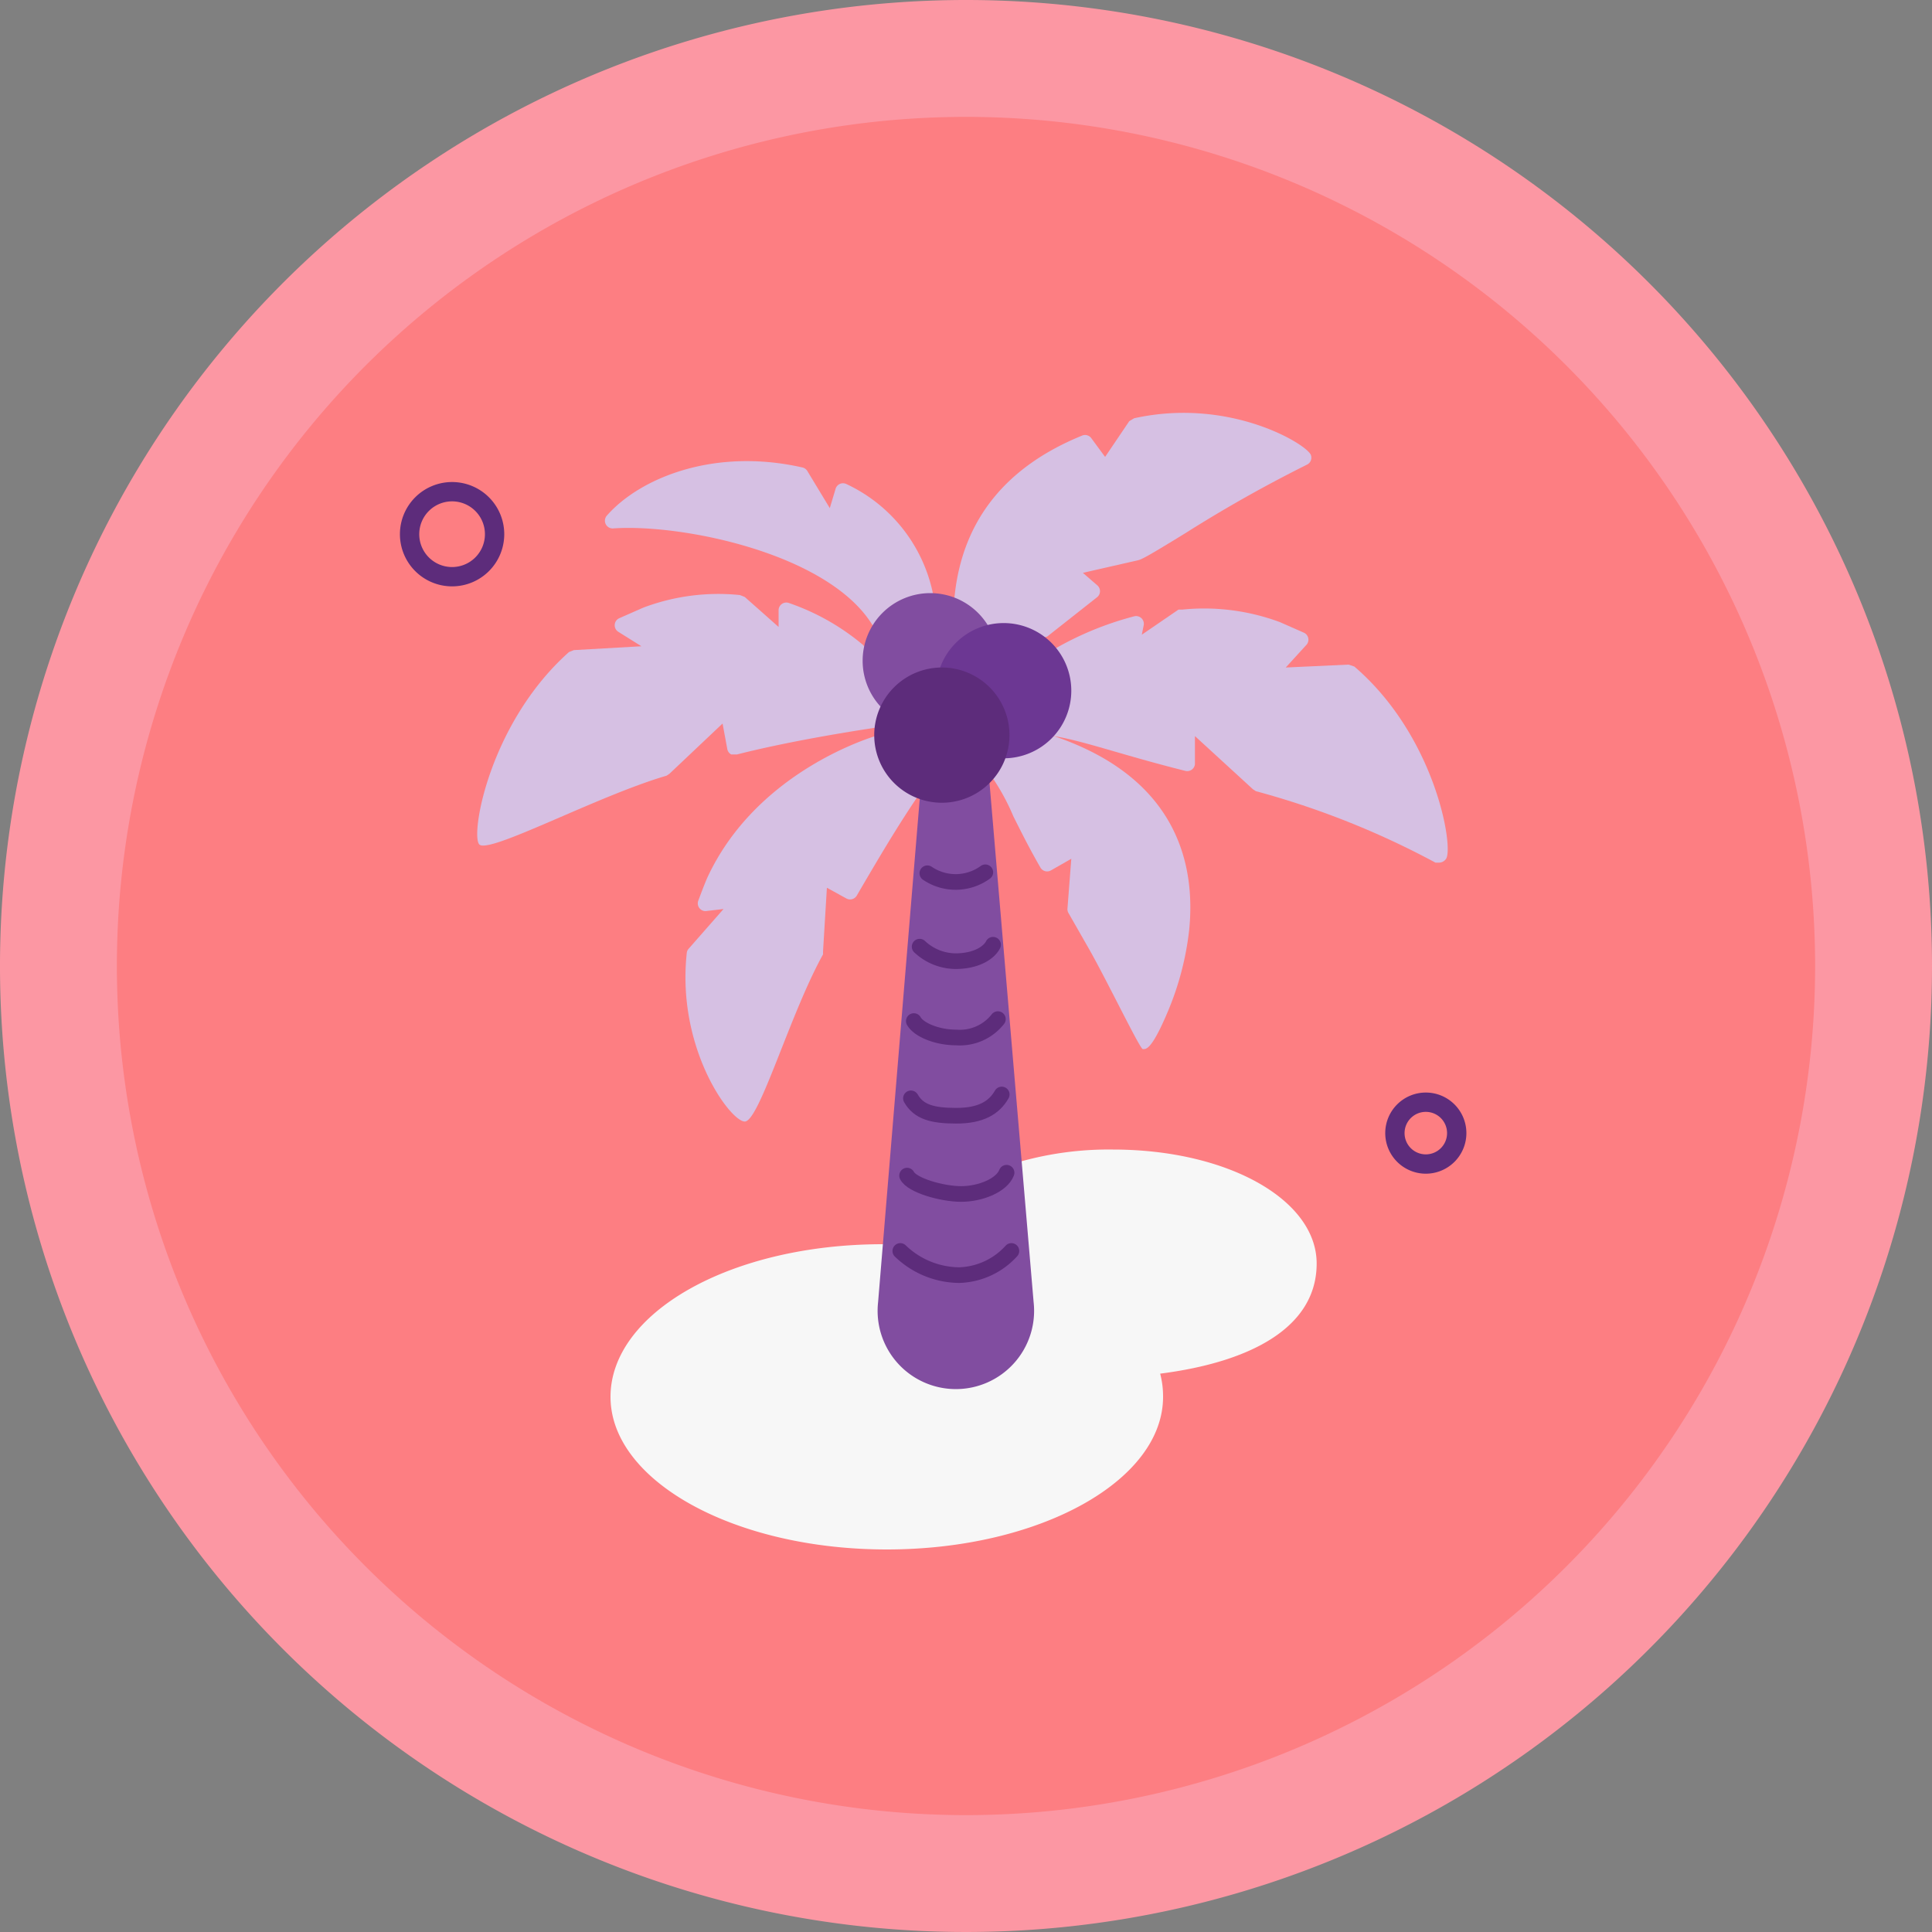 <svg xmlns="http://www.w3.org/2000/svg" xmlns:xlink="http://www.w3.org/1999/xlink" width="160" height="160" viewBox="0 0 160 160"><rect x="0" y="0" width="160" height="160" fill="#808080" stroke="none"/><defs><clipPath id="clip-path"><rect id="Rectangle_1534" data-name="Rectangle 1534" width="160" height="160" fill="none"></rect></clipPath></defs><g id="picto-conges" transform="translate(80 80)"><g id="Groupe_2949" data-name="Groupe 2949" transform="translate(-80 -80)" clip-path="url(#clip-path)"><path id="Trac&#xE9;_11207" data-name="Trac&#xE9; 11207" d="M160,80A80,80,0,1,1,80,0a80,80,0,0,1,80,80" fill="#fc97a3"></path><path id="Trac&#xE9;_11208" data-name="Trac&#xE9; 11208" d="M152.74,82.42A70.32,70.32,0,1,1,82.42,12.1a70.32,70.32,0,0,1,70.32,70.32" transform="translate(-2.42 -2.42)" fill="#fd7e82"></path><path id="Trac&#xE9;_11209" data-name="Trac&#xE9; 11209" d="M97.28,119.959a27.12,27.12,0,0,1,7.52-.96c9.52,0,16.88,4.16,16.88,9.44s-5.44,8.16-12.96,9.12a7.36,7.36,0,0,1,.24,1.92c0,6.96-10.24,12.64-22.88,12.64s-22.88-5.68-22.88-12.64,9.92-12.64,22.56-12.64" transform="translate(-12.64 -23.799)" fill="#f7f7f7"></path><path id="Trac&#xE9;_11210" data-name="Trac&#xE9; 11210" d="M99.93,78.24l3.84,45.2a6.48,6.48,0,1,1-12.88,0L94.65,78" transform="translate(-18.17 -15.6)" fill="#814da0"></path><path id="Trac&#xE9;_11211" data-name="Trac&#xE9; 11211" d="M102.4,129.5a6.08,6.08,0,0,1-4.32,2,7.12,7.12,0,0,1-4.88-2" transform="translate(-18.64 -25.9)" fill="none" stroke="#5d2c7b" stroke-linecap="round" stroke-miterlimit="10" stroke-width="1.296"></path><path id="Trac&#xE9;_11212" data-name="Trac&#xE9; 11212" d="M102.14,121.4c-.4,1.04-2.16,1.76-3.76,1.76s-4.08-.72-4.48-1.52" transform="translate(-18.78 -24.28)" fill="none" stroke="#5d2c7b" stroke-linecap="round" stroke-miterlimit="10" stroke-width="1.296"></path><path id="Trac&#xE9;_11213" data-name="Trac&#xE9; 11213" d="M101.82,113.3c-.64,1.12-1.76,1.76-3.76,1.76s-3.12-.32-3.76-1.44" transform="translate(-18.86 -22.66)" fill="none" stroke="#5d2c7b" stroke-linecap="round" stroke-miterlimit="10" stroke-width="1.296"></path><path id="Trac&#xE9;_11214" data-name="Trac&#xE9; 11214" d="M101.56,105.5a4,4,0,0,1-3.44,1.52c-1.6,0-3.12-.64-3.52-1.36" transform="translate(-18.92 -21.1)" fill="none" stroke="#5d2c7b" stroke-linecap="round" stroke-miterlimit="10" stroke-width="1.296"></path><path id="Trac&#xE9;_11215" data-name="Trac&#xE9; 11215" d="M101.28,97.8c-.32.64-1.36,1.36-3.12,1.36a4.4,4.4,0,0,1-2.96-1.2" transform="translate(-19.04 -19.56)" fill="none" stroke="#5d2c7b" stroke-linecap="round" stroke-miterlimit="10" stroke-width="1.296"></path><path id="Trac&#xE9;_11216" data-name="Trac&#xE9; 11216" d="M100.8,90.3a4.172,4.172,0,0,1-4.8.08" transform="translate(-19.2 -18.06)" fill="none" stroke="#5d2c7b" stroke-linecap="round" stroke-miterlimit="10" stroke-width="1.296"></path><path id="Trac&#xE9;_11217" data-name="Trac&#xE9; 11217" d="M98.8,58.068c.64-6.64,4.48-10.96,10.56-13.44a.64.64,0,0,1,.8.24l1.12,1.52,2-2.96.4-.24c7.92-1.76,14.32,2.16,14.64,3.04a.64.64,0,0,1-.32.8,113.731,113.731,0,0,0-10.08,5.68c-3.12,1.92-3.6,2.16-3.92,2.24l-4.56,1.04,1.2,1.04a.64.64,0,0,1,0,.96l-4.16,3.28-5.92,1.52Z" transform="translate(-19.76 -8.548)" fill="#d6c0e3"></path><path id="Trac&#xE9;_11218" data-name="Trac&#xE9; 11218" d="M108.08,73.557c2.48.4,5.76,1.6,10.88,2.88a.64.64,0,0,0,.8-.56v-2.32l4.8,4.4.24.16a69.6,69.6,0,0,1,14.88,5.92H140a.72.72,0,0,0,.56-.32c.64-.96-.88-10.16-7.6-15.92l-.48-.16-5.2.24,1.68-1.84A.64.64,0,0,0,128.8,65l-2-.88a18,18,0,0,0-8.08-1.04h-.32l-3.04,2.08.16-.8a.64.64,0,0,0-.8-.72,26.64,26.64,0,0,0-6.48,2.64L104,69.957l3.92,3.44" transform="translate(-20.8 -12.597)" fill="#d6c0e3"></path><path id="Trac&#xE9;_11219" data-name="Trac&#xE9; 11219" d="M107.84,75.98c10.16,3.44,11.76,10.56,11.2,16.08a24.32,24.32,0,0,1-1.76,6.72c-1.28,3.04-1.76,3.12-2,3.12h-.08c-.24,0-3.04-5.84-4.56-8.48l-1.6-2.8a.64.64,0,0,1-.08-.32l.32-4.16-1.68.96a.64.64,0,0,1-.88-.24c-.88-1.52-1.6-2.96-2.24-4.24a18.239,18.239,0,0,0-1.68-3.12l.16-4.4Z" transform="translate(-20.56 -15.02)" fill="#d6c0e3"></path><path id="Trac&#xE9;_11220" data-name="Trac&#xE9; 11220" d="M89.884,59.227a12.893,12.893,0,0,0-7.28-9.6.64.64,0,0,0-.88.4l-.48,1.6-1.84-3.04a.64.64,0,0,0-.4-.32c-7.36-1.68-13.52.88-16.24,4a.64.64,0,0,0,.56,1.04c5.76-.4,18.32,2.16,21.68,8.4l3.6.4Z" transform="translate(-12.524 -9.547)" fill="#d6c0e3"></path><path id="Trac&#xE9;_11221" data-name="Trac&#xE9; 11221" d="M81.48,65.817a19.2,19.2,0,0,0-6.32-3.6.64.64,0,0,0-.8.64v1.36l-2.8-2.48-.4-.16a17.6,17.6,0,0,0-8,1.04l-2,.88a.64.64,0,0,0-.08,1.12l1.92,1.2-5.6.32-.4.16c-6.56,5.84-8.16,15.04-7.44,15.92s9.76-4,15.52-5.68l.24-.16,4.4-4.16.4,2.16a.64.64,0,0,0,.32.4h.48c3.44-.88,8.24-1.76,12.72-2.4l2.72-3.2-5.04-3.44" transform="translate(-9.88 -12.297)" fill="#d6c0e3"></path><path id="Trac&#xE9;_11222" data-name="Trac&#xE9; 11222" d="M86.672,76.2c-1.76.56-10.16,3.6-13.92,11.76-.24.56-.48,1.2-.72,1.84a.64.64,0,0,0,.72.88l1.36-.16-2.88,3.28a.64.64,0,0,0-.16.32c-.88,7.92,3.6,14,4.8,14s3.76-8.96,6.48-13.84v-.24l.32-5.28,1.6.88a.64.64,0,0,0,.88-.24c1.68-2.88,3.28-5.6,4.96-8.08l1.68-4Z" transform="translate(-14.192 -15.24)" fill="#d6c0e3"></path><path id="Trac&#xE9;_11223" data-name="Trac&#xE9; 11223" d="M100.5,67a5.6,5.6,0,1,1-5.6-5.6,5.6,5.6,0,0,1,5.6,5.6" transform="translate(-17.86 -12.28)" fill="#814da0"></path><path id="Trac&#xE9;_11224" data-name="Trac&#xE9; 11224" d="M108.1,70.1a5.6,5.6,0,1,1-5.6-5.6,5.6,5.6,0,0,1,5.6,5.6" transform="translate(-19.38 -12.9)" fill="#6c3793"></path><path id="Trac&#xE9;_11225" data-name="Trac&#xE9; 11225" d="M96.1,80.3a5.6,5.6,0,1,1,5.6-5.6,5.6,5.6,0,0,1-5.6,5.6" transform="translate(-18.1 -13.82)" fill="#5d2c7b"></path><path id="Trac&#xE9;_11226" data-name="Trac&#xE9; 11226" d="M49.44,54.42a3.52,3.52,0,1,1-3.52-3.52A3.52,3.52,0,0,1,49.44,54.42Z" transform="translate(-8.48 -10.18)" fill="none" stroke="#5d2c7b" stroke-linecap="round" stroke-miterlimit="10" stroke-width="1.6"></path><path id="Trac&#xE9;_11227" data-name="Trac&#xE9; 11227" d="M149.52,116.66a2.56,2.56,0,1,1-2.56-2.56A2.56,2.56,0,0,1,149.52,116.66Z" transform="translate(-28.88 -22.82)" fill="none" stroke="#5d2c7b" stroke-linecap="round" stroke-miterlimit="10" stroke-width="1.6"></path></g></g></svg>